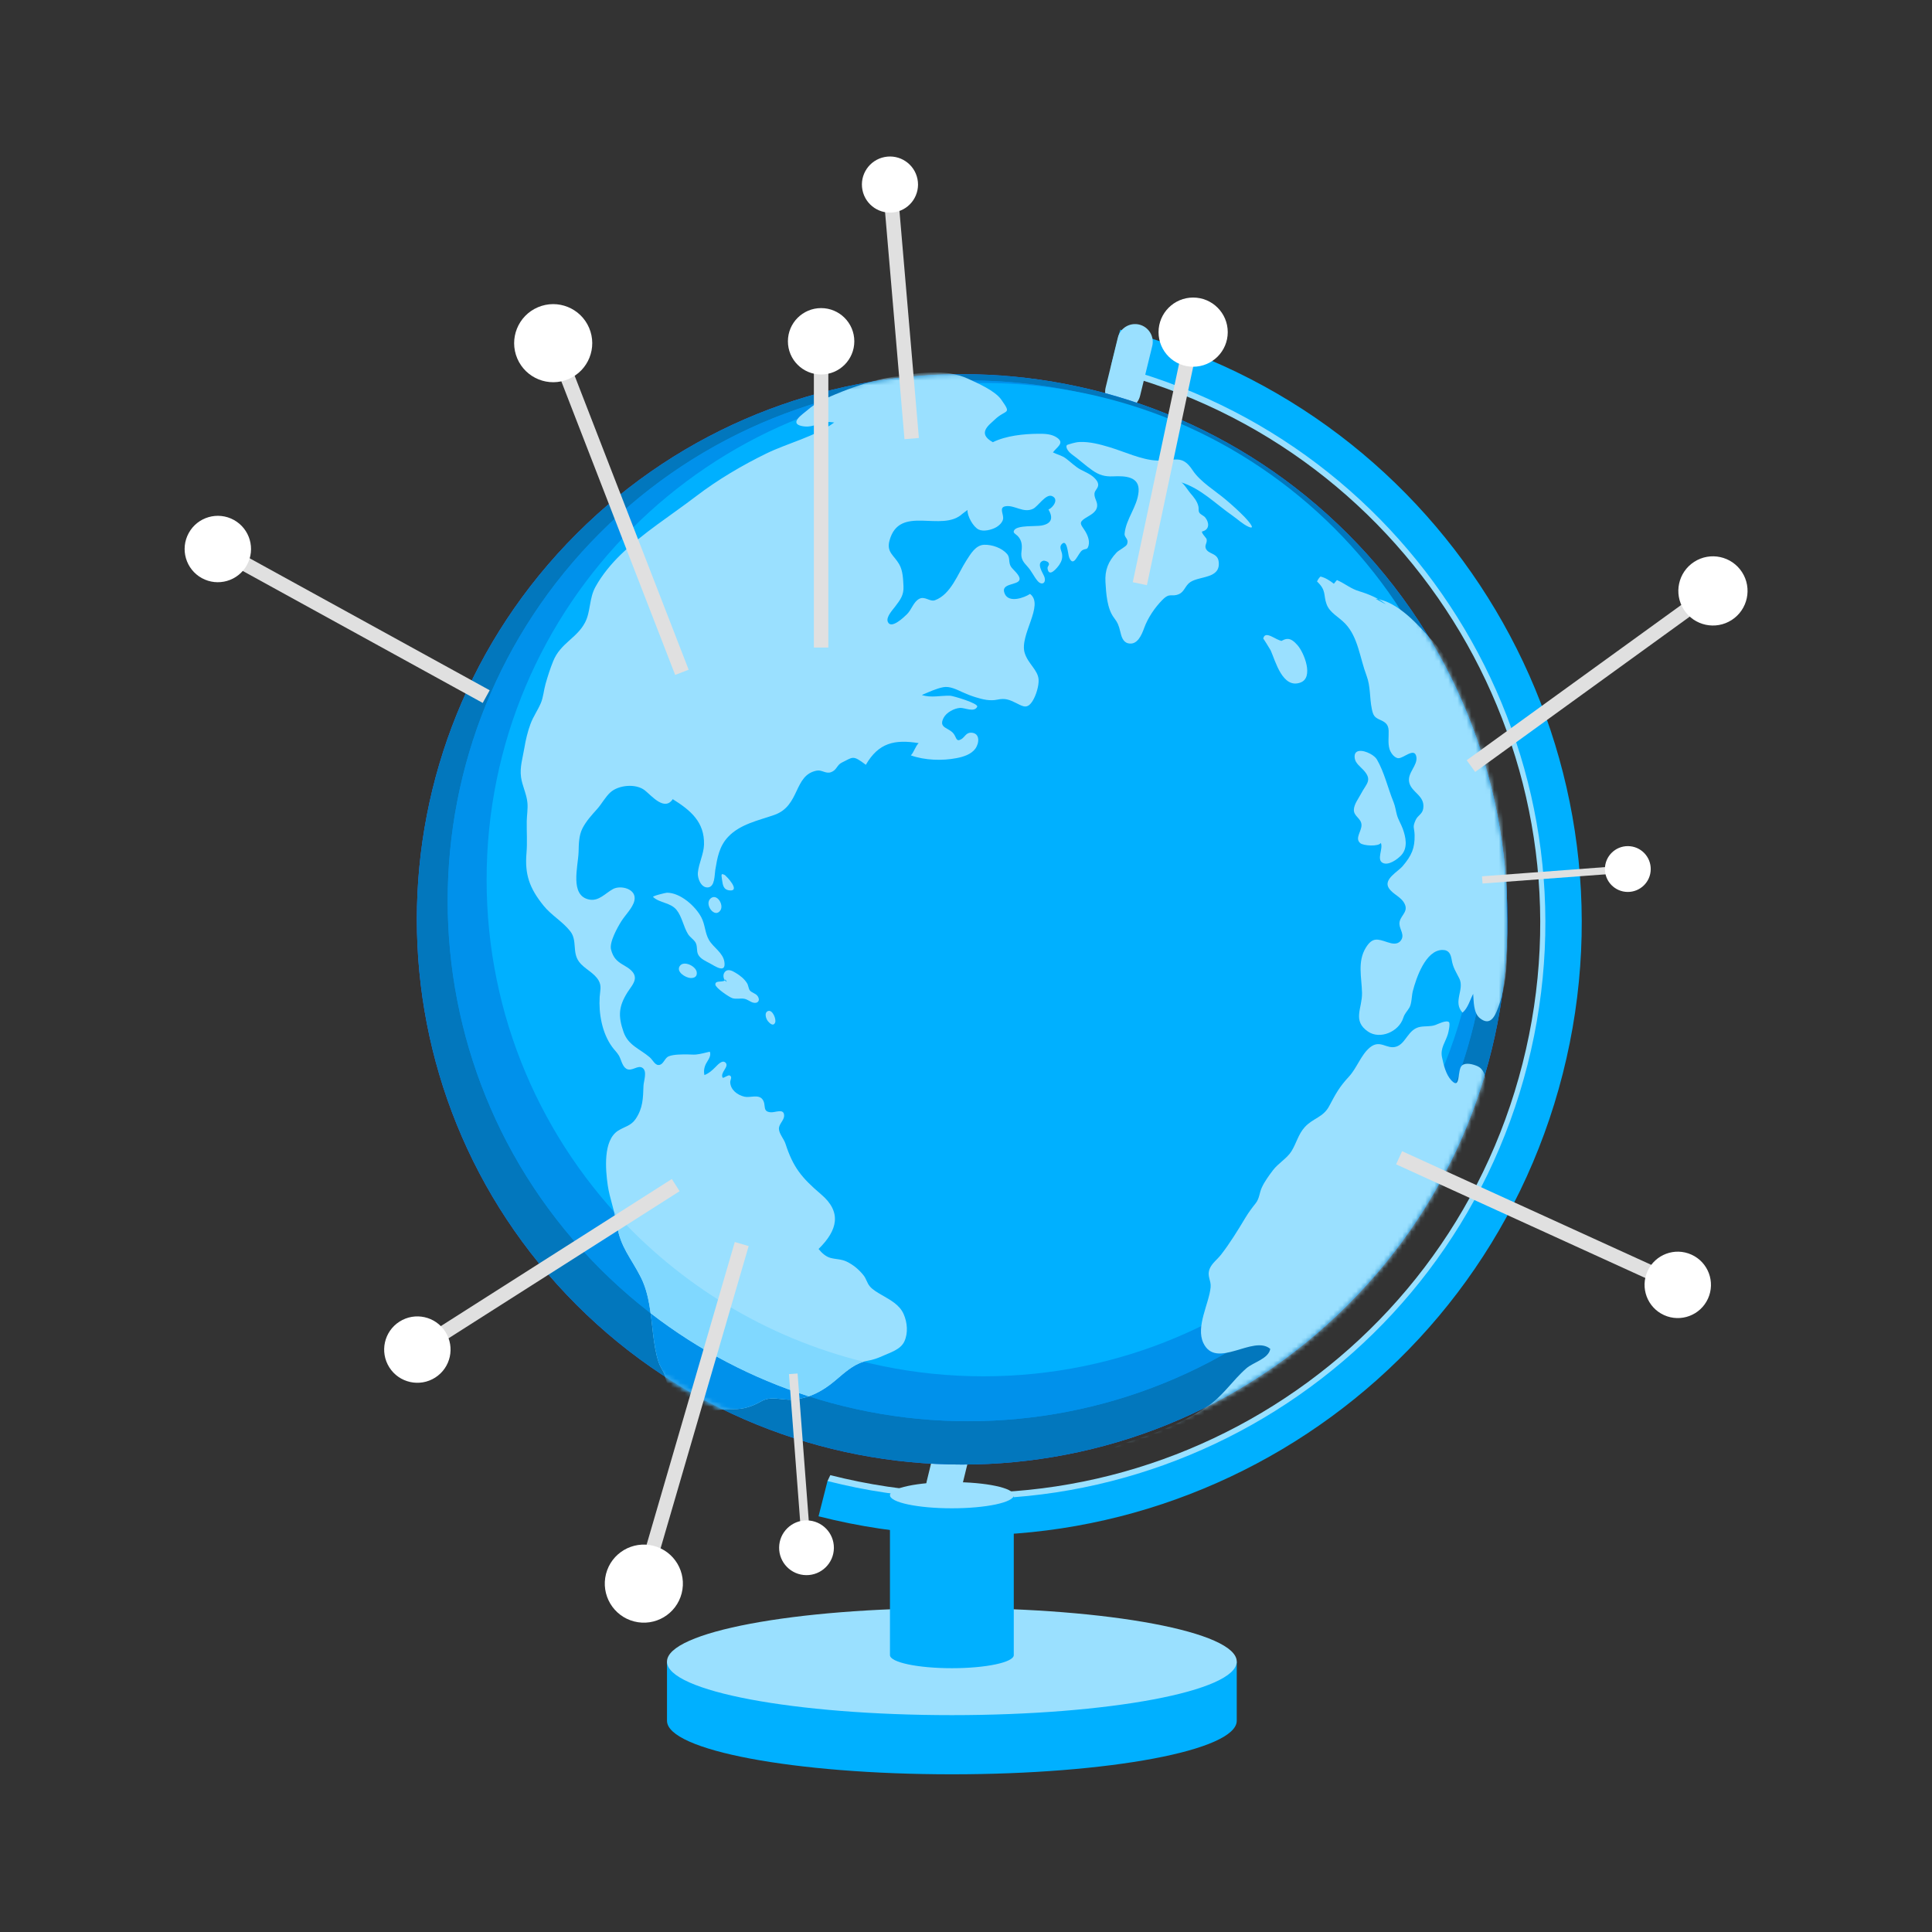 <?xml version="1.0" encoding="UTF-8" standalone="no"?>
<svg width="420px" height="420px" viewBox="0 0 420 420" version="1.1" xmlns="http://www.w3.org/2000/svg" xmlns:xlink="http://www.w3.org/1999/xlink" xmlns:sketch="http://www.bohemiancoding.com/sketch/ns">
    <rect x="0" y="0" width="420" height="420" fill="#333333" stroke="none"/>
    <!-- Generator: Sketch 3.3.3 (12072) - http://www.bohemiancoding.com/sketch -->
    <title>Artboard</title>
    <desc>Created with Sketch.</desc>
    <defs>
        <path id="path-1" d="M202.639,202.428 C156.347,248.716 81.291,248.716 34.998,202.428 C-11.293,156.144 -11.293,81.101 34.998,34.815 C81.291,-11.471 156.347,-11.469 202.639,34.815 C248.932,81.101 248.932,156.144 202.639,202.428"></path>
    </defs>
    <g id="Page-1" stroke="none" stroke-width="1" fill="none" fill-rule="evenodd" sketch:type="MSPage">
        <g id="Artboard" sketch:type="MSArtboardGroup">
            <g id="Rectangle-8-+-Imported-Layers-Copy" sketch:type="MSLayerGroup">
                <rect id="Rectangle-8" fill-opacity="0" fill="#D8D8D8" sketch:type="MSShapeGroup" x="0" y="0" width="420" height="420"></rect>
                <g id="Imported-Layers" transform="translate(40, 34)">
                    <path d="M168.93,289.9 C168.426,291.967 166.341,293.233 164.275,292.728 C162.209,292.224 160.942,290.14 161.447,288.073 L164.097,277.228 C164.601,275.162 166.685,273.896 168.751,274.4 C170.819,274.905 172.085,276.989 171.58,279.055 L168.93,289.9" id="Fill-1" fill="#9AE0FF" sketch:type="MSShapeGroup"></path>
                    <path d="M104.999,327.213 L104.999,340.075 C104.999,346.506 132.725,351.719 166.928,351.719 C201.131,351.719 228.857,346.506 228.857,340.075 L228.857,327.213 L104.999,327.213" id="Fill-2" fill="#00B0FF" sketch:type="MSShapeGroup"></path>
                    <path d="M228.857,327.213 C228.857,333.644 201.131,338.856 166.928,338.856 C132.725,338.856 104.999,333.644 104.999,327.213 C104.999,320.784 132.725,315.57 166.928,315.57 C201.131,315.57 228.857,320.784 228.857,327.213" id="Fill-3" fill="#9AE0FF" sketch:type="MSShapeGroup"></path>
                    <path d="M203.427,39.162 L201.878,45.251 L201.572,45.333 L201.501,46.739 C267.769,63.58 307.835,130.945 290.99,197.204 C274.147,263.462 206.773,303.524 140.505,286.683 L139.892,287.968 L140.131,288.156 L138.579,294.259 C209.031,312.164 280.661,269.575 298.568,199.13 C316.474,128.687 273.879,57.068 203.427,39.162" id="Fill-4" fill="#9AE0FF" sketch:type="MSShapeGroup"></path>
                    <path d="M203.519,37.672 L201.572,45.333 C268.583,62.363 309.098,130.484 292.064,197.486 C275.033,264.487 206.903,304.997 139.892,287.968 L137.943,295.629 C209.186,313.735 281.618,270.667 299.727,199.434 C317.835,128.2 274.761,55.778 203.519,37.672" id="Fill-5" fill="#00B0FF" sketch:type="MSShapeGroup"></path>
                    <path d="M166.928,293.891 C159.495,293.891 153.47,292.613 153.47,291.04 L153.47,325.803 C153.47,327.376 159.495,328.653 166.928,328.653 C174.361,328.653 180.386,327.376 180.386,325.803 L180.386,291.04 C180.386,292.613 174.361,293.891 166.928,293.891" id="Fill-6" fill="#00B0FF" sketch:type="MSShapeGroup"></path>
                    <path d="M166.928,288.192 C159.495,288.192 153.47,289.468 153.47,291.04 C153.47,292.613 159.495,293.891 166.928,293.891 C174.361,293.891 180.386,292.613 180.386,291.04 C180.386,289.468 174.361,288.192 166.928,288.192" id="Fill-7" fill="#9AE0FF" sketch:type="MSShapeGroup"></path>
                    <path d="M207.84,52.063 C207.336,54.129 205.251,55.395 203.184,54.89 C201.119,54.386 199.852,52.302 200.358,50.235 L203.007,39.389 C203.511,37.324 205.595,36.058 207.662,36.562 C209.728,37.067 210.994,39.151 210.489,41.217 L207.84,52.063" id="Fill-8" fill="#9AE0FF" sketch:type="MSShapeGroup"></path>
                    <path d="M252.979,249.667 C206.686,295.955 131.63,295.955 85.337,249.667 C39.046,203.383 39.046,128.34 85.337,82.054 C131.63,35.768 206.686,35.769 252.979,82.054 C299.271,128.34 299.271,203.383 252.979,249.667" id="Fill-9" fill="#2979FF" sketch:type="MSShapeGroup"></path>
                    <path d="M252.979,249.667 C206.686,295.955 131.63,295.955 85.337,249.667 C39.046,203.383 39.046,128.34 85.337,82.054 C131.63,35.768 206.686,35.769 252.979,82.054 C299.271,128.34 299.271,203.383 252.979,249.667" id="Fill-10" fill="#0277BD" sketch:type="MSShapeGroup"></path>
                    <path d="M267.81,104.12 C276.689,119.801 281.76,137.92 281.76,157.226 C281.76,216.857 233.411,265.198 173.774,265.198 C114.133,265.198 65.784,216.857 65.784,157.226 C65.784,97.595 114.133,49.253 173.774,49.253 C180.292,49.253 186.678,49.83 192.879,50.939 C156.993,43.722 118.283,54.016 90.461,81.836 C46.274,126.015 46.274,197.644 90.461,241.823 C134.647,286.003 206.285,286.003 250.472,241.823 C287.819,204.481 293.595,147.533 267.81,104.12" id="Fill-11" fill="#0091EB" sketch:type="MSShapeGroup"></path>
                    <path d="M250.472,241.823 C206.285,286.003 134.647,286.003 90.461,241.823 C46.274,197.644 46.274,126.015 90.461,81.836 C134.647,37.656 206.285,37.657 250.472,81.836 C294.658,126.015 294.658,197.644 250.472,241.823" id="Fill-12" fill="#0091EB" sketch:type="MSShapeGroup"></path>
                    <path d="M65.784,157.226 C65.784,97.595 114.133,49.253 173.774,49.253 C233.411,49.253 281.76,97.595 281.76,157.226 C281.76,216.857 233.411,265.198 173.774,265.198 C114.133,265.198 65.784,216.857 65.784,157.226" id="Fill-13" fill="#00B0FF" sketch:type="MSShapeGroup"></path>
                    <g id="Group-29" transform="translate(50.339, 47.239)">
                        <mask id="mask-2" sketch:name="Clip 15" fill="white">
                            <use xlink:href="#path-1"></use>
                        </mask>
                        <g id="Clip-15"></g>
                        <path d="M118.917,30.425 C114.42,34.657 105.151,28.281 103.018,36.327 C102.359,38.83 104.01,39.46 105.13,41.409 C105.946,42.825 105.986,44.602 106.068,46.169 C106.167,48.138 105.403,49.113 104.224,50.668 C103.674,51.396 102.241,52.908 102.659,53.934 C103.358,55.646 106.138,52.961 106.814,52.302 C107.866,51.279 108.236,49.572 109.535,48.92 C110.749,48.313 111.829,49.651 112.929,49.241 C116.4,47.948 117.895,43.476 119.738,40.614 C120.672,39.171 121.759,37.245 123.624,37.19 C125.333,37.14 127.458,37.877 128.597,39.194 C129.31,40.015 128.821,41.057 129.47,42.007 C129.891,42.627 131.419,43.805 131.311,44.696 C131.135,46.11 126.944,45.377 128.105,47.885 C129.038,49.895 132.32,48.704 133.585,47.875 C136.754,50.275 131.228,56.797 132.418,60.699 C133.139,63.062 135.327,64.423 135.444,66.521 C135.522,67.881 134.874,69.966 134.148,71.127 C133.001,72.953 132.131,72.384 130.588,71.609 C129.078,70.852 128.154,70.503 126.524,70.848 C124.858,71.201 123.316,70.821 121.677,70.311 C120.732,70.018 119.783,69.648 118.888,69.234 C117.611,68.646 116.099,67.88 114.713,68.152 C113.106,68.464 111.559,69.225 110.058,69.847 C112.021,70.523 114.221,69.932 116.241,70.007 C116.817,70.03 122.458,71.665 122.092,72.411 C121.455,73.709 119.361,72.58 118.371,72.651 C117.081,72.743 115.421,73.635 114.811,74.778 C113.561,77.127 115.984,76.877 117.013,78.321 C117.609,79.157 117.527,80.106 118.641,79.455 C119.4,79.009 119.667,78.011 120.771,78.041 C122.807,78.099 122.541,80.388 121.665,81.552 C120.734,82.786 119.057,83.292 117.609,83.571 C114.484,84.177 110.696,84.053 107.672,82.974 C108.333,82.299 108.679,80.967 109.37,80.31 C104.142,79.458 100.648,80.241 97.887,85.024 C94.964,82.797 95.115,83.374 92.651,84.547 C91.595,85.051 91.565,86.2 90.301,86.633 C89.146,87.028 88.335,86.076 87.226,86.285 C82.15,87.242 83.662,93.946 77.971,95.928 C74.516,97.132 70.57,97.916 67.958,100.678 C66.018,102.727 65.6,105.219 65.153,107.904 C64.98,108.944 65.103,111.547 63.569,111.677 C62.024,111.804 61.265,109.615 61.367,108.508 C61.561,106.414 62.651,104.424 62.707,102.366 C62.844,97.442 59.766,94.9 55.913,92.492 C54.113,95.183 51.337,91.757 49.824,90.563 C47.913,89.058 44.132,89.396 42.351,91.016 C41.254,92.014 40.472,93.518 39.476,94.634 C38.317,95.923 37.109,97.242 36.306,98.791 C35.485,100.376 35.49,102.224 35.44,103.976 C35.349,107.087 33.437,113.502 37.788,114.322 C39.854,114.715 41.267,112.928 42.933,112.025 C44.605,111.122 48.177,111.987 47.564,114.583 C47.196,116.143 45.579,117.678 44.73,119.036 C43.88,120.392 42.087,123.606 42.496,125.182 C42.946,126.905 43.705,127.697 45.177,128.544 C46.273,129.174 47.839,130.095 47.665,131.584 C47.548,132.572 46.612,133.616 46.079,134.464 C44.119,137.584 44.021,139.665 45.21,143.096 C46.234,146.041 48.745,146.753 50.904,148.604 C51.636,149.231 52.121,150.581 53.152,150.231 C53.96,149.958 54.231,148.682 55.065,148.378 C56.224,147.951 57.845,147.99 59.053,147.979 C59.68,147.974 60.333,148.062 60.936,148.008 C61.92,147.914 62.992,147.612 63.958,147.387 C64.365,148.294 63.545,149.231 63.154,149.979 C62.743,150.778 62.604,151.594 62.8,152.474 C63.849,152.039 64.366,151.551 65.189,150.736 C65.643,150.286 66.695,149.061 67.395,149.783 C68.258,150.67 66.078,151.956 66.786,153.075 C67.177,153.043 67.975,152.41 68.288,152.557 C68.945,152.856 68.376,153.546 68.402,154.05 C68.486,155.71 69.982,156.825 71.508,157.175 C72.709,157.451 74.57,156.585 75.429,157.767 C76.323,158.992 75.273,160.436 77.242,160.563 C78.246,160.629 80.095,159.652 80.123,161.258 C80.141,162.361 78.935,163.093 78.997,164.202 C79.057,165.274 80.085,166.375 80.413,167.386 C82.07,172.496 83.887,174.768 88.171,178.411 C92.682,182.248 91.781,186.183 87.613,190.275 C88.275,191.111 89.154,191.929 90.188,192.215 C91.363,192.537 92.541,192.462 93.684,193.007 C95.147,193.708 96.387,194.746 97.39,196.004 C97.982,196.746 98.145,197.682 98.749,198.397 C99.424,199.199 100.454,199.752 101.342,200.278 C103.189,201.363 105.213,202.377 106.117,204.455 C106.902,206.265 107.106,208.509 106.277,210.344 C105.452,212.167 103.197,212.772 101.503,213.551 C100.467,214.026 99.376,214.389 98.317,214.569 C95.444,215.064 93.394,217.069 91.142,218.952 C88.458,221.201 85.628,222.741 82.031,223.024 C79.493,223.224 77.411,222.089 75.032,223.451 C73.183,224.512 71.236,225.141 69.12,225.09 C66.554,225.032 63.841,225.594 61.353,226.157 C60.334,226.389 58.563,227.181 57.662,226.49 C56.933,225.93 56.012,223.624 55.816,222.668 C55.573,221.48 55.57,221.03 54.956,220.04 C54.412,219.155 54.365,218.113 53.93,217.145 C53.579,216.372 53.122,215.72 52.845,214.901 C52.178,212.913 51.887,210.798 51.632,208.729 C51.118,204.554 50.884,200.183 48.941,196.363 C46.803,192.158 44.52,189.859 43.79,185.095 C43.342,182.168 42.177,179.237 41.773,176.392 C41.301,173.087 40.718,166.659 44.039,164.558 C45.464,163.657 46.833,163.518 47.852,162.004 C49.446,159.629 49.452,157.501 49.549,154.8 C49.587,153.807 50.399,151.696 49.379,150.939 C48.3,150.14 46.984,151.867 45.764,151.06 C44.893,150.485 44.697,149.042 44.181,148.195 C43.771,147.516 43.183,146.975 42.72,146.329 C40.547,143.328 39.79,139.1 40.028,135.449 C40.113,134.178 40.482,133.133 39.819,131.952 C38.831,130.179 36.714,129.429 35.527,127.817 C34.008,125.753 35.199,123.225 33.64,121.222 C31.973,119.084 29.548,117.772 27.842,115.662 C24.751,111.84 23.72,108.854 24.116,104.191 C24.312,101.885 24.136,99.607 24.17,97.303 C24.192,95.971 24.441,94.627 24.321,93.293 C24.149,91.361 23.192,89.618 22.929,87.705 C22.628,85.547 23.3,83.487 23.649,81.381 C23.941,79.609 24.357,77.857 24.977,76.168 C25.57,74.55 26.569,73.172 27.234,71.608 C27.773,70.341 27.874,68.799 28.256,67.451 C28.728,65.79 29.254,64.142 29.899,62.537 C31.498,58.543 35.053,57.542 36.86,54.056 C38.075,51.717 37.719,48.875 39.094,46.364 C40.522,43.763 42.56,41.316 44.57,39.363 C49.441,34.621 55.463,30.855 60.969,26.652 C65.749,23.005 71.044,19.887 76.342,17.308 C80.854,15.114 86.977,13.616 91.012,10.606 C89.695,10.419 88.761,10.433 87.568,10.914 C86.353,11.406 85.217,11.659 83.909,11.367 C81.098,10.739 84.308,8.702 85.189,7.921 C86.946,6.363 89.026,5.413 91.193,4.513 C95.27,2.813 99.665,1.316 104.048,0.642 C109.156,-0.143 115.174,-1.192 120.116,1.1 C122.257,2.094 125.946,3.683 127.33,5.639 C129.712,9.008 128.358,7.63 125.895,9.997 C124.703,11.144 121.974,12.958 125.5,14.892 C128.376,13.473 132.192,13.086 135.353,13.06 C136.764,13.049 138.31,13.082 139.495,13.934 C141.135,15.108 139.406,15.94 138.562,17.107 C139.539,17.609 140.473,17.74 141.423,18.459 C142.474,19.254 143.43,20.236 144.586,20.851 C145.592,21.385 146.738,21.831 147.561,22.644 C147.971,23.05 148.393,23.55 148.396,24.165 C148.397,24.929 147.66,25.312 147.59,26.047 C147.498,27.039 148.301,27.859 148.167,28.845 C147.987,30.228 146.538,30.775 145.531,31.44 C144.185,32.329 144.547,32.708 145.374,33.928 C146.001,34.856 146.625,36.214 146.304,37.366 C146.016,38.404 145.738,37.913 144.95,38.38 C144.013,38.937 143.104,42.36 142.09,39.96 C141.811,39.306 141.667,35.701 140.434,37.097 C139.871,37.732 140.455,38.55 140.545,39.2 C140.667,40.085 140.443,40.803 139.939,41.544 C139.504,42.18 137.699,44.428 137.396,42.378 C137.303,41.748 137.971,41.65 137.58,41.064 C137.399,40.796 136.701,40.583 136.446,40.661 C134.802,41.172 136.44,43.39 136.703,44.173 C137.158,45.536 136.118,46.119 135.208,45.034 C134.411,44.089 133.924,42.917 133.069,41.982 C132.043,40.86 131.51,40.182 131.73,38.579 C131.901,37.323 131.807,36.225 130.906,35.288 C130.451,34.811 129.715,34.619 130.178,33.972 C130.936,32.909 134.824,33.233 136.043,33.016 C138.19,32.634 138.722,31.461 137.587,29.526 C138.541,29.153 139.968,27.254 138.341,26.597 C137.018,26.061 135.309,28.851 134.255,29.362 C132.139,30.391 130.207,28.479 128.236,28.821 C126.837,29.061 127.769,30.397 127.742,31.395 C127.722,32.159 127.009,32.934 126.2,33.393 C125.185,33.964 123.452,34.384 122.4,33.873 C121.237,33.308 119.918,30.968 119.985,29.627" id="Fill-14" fill="#9AE0FF" sketch:type="MSShapeGroup" mask="url(#mask-2)"></path>
                        <path d="M154.141,34.761 C154.445,31.538 156.905,28.931 157.179,25.659 C157.466,22.311 154.233,22.198 151.637,22.316 C149.826,22.399 148.614,22.036 147.151,21.02 C145.539,19.904 144.202,18.611 142.637,17.506 C142.171,17.177 141.172,16.12 141.597,15.514 C141.635,15.454 142.714,15.147 142.772,15.13 C143.312,14.992 143.799,14.87 144.371,14.846 C146.54,14.752 148.78,15.352 150.842,15.97 C154.073,16.942 157.783,18.71 161.068,18.876 C165.013,19.076 166.553,17.389 168.915,20.974 C170.582,23.507 173.826,25.431 176.109,27.362 C177.539,28.57 178.91,29.806 180.211,31.14 C180.56,31.503 182.995,34.101 181.095,33.281 C179.865,32.751 178.601,31.553 177.52,30.804 C173.866,28.267 170.79,24.992 166.427,23.612 C166.93,23.772 168.03,25.511 168.415,25.952 C169.164,26.813 169.939,27.73 170.191,28.876 C170.293,29.344 170.127,29.804 170.397,30.224 C170.656,30.633 171.356,30.858 171.688,31.281 C172.559,32.397 172.634,33.891 171.035,34.29 C170.627,34.391 171.896,35.773 171.926,35.854 C172.228,36.648 171.499,37.219 171.776,37.954 C172.287,39.301 174.324,38.905 174.583,40.808 C175.095,44.572 170.547,43.936 168.46,45.28 C167.303,46.026 167.17,47.39 165.953,47.917 C164.299,48.629 164.03,47.481 162.353,49.175 C160.696,50.85 159.193,53.077 158.397,55.275 C157.858,56.758 156.905,59.097 154.902,58.607 C153.724,58.318 153.433,57.045 153.186,56.024 C152.883,54.759 152.626,54.087 151.852,53.084 C150.318,51.092 150.124,47.758 149.979,45.3 C149.827,42.736 150.563,40.818 152.4,38.869 C152.874,38.363 154.471,37.6 154.663,37.094 C155.128,35.851 154.051,35.691 154.141,34.761" id="Fill-16" fill="#9AE0FF" sketch:type="MSShapeGroup" mask="url(#mask-2)"></path>
                        <path d="M188.341,58.064 C187.21,58.103 184.7,55.619 184.281,57.572 C184.289,57.536 185.821,59.982 185.889,60.133 C186.909,62.39 188.463,68.621 192.402,67.127 C195.286,66.032 193.191,60.716 191.759,59.057 C190.173,57.218 189.282,57.419 187.792,58.365" id="Fill-17" fill="#9AE0FF" sketch:type="MSShapeGroup" mask="url(#mask-2)"></path>
                        <path d="M210.945,50.141 C209.268,48.752 207.091,47.884 205.137,47.292 C203.18,46.698 202.279,45.737 200.295,44.858 C200.104,45.127 199.825,45.393 199.631,45.662 C198.764,44.985 197.76,44.33 196.725,44.099 C196.402,44.378 196.146,44.782 195.974,45.171 C198.066,47.137 197.316,48.118 198.044,50.095 C198.752,52.02 200.642,52.797 202.125,54.361 C204.91,57.301 205.285,61.799 206.719,65.587 C207.648,68.037 207.363,70.395 207.888,72.907 C208.167,74.225 208.418,74.685 209.583,75.203 C210.7,75.698 211.478,76.132 211.538,77.572 C211.592,78.88 211.348,80.295 211.721,81.569 C211.937,82.31 212.633,83.382 213.503,83.574 C214.62,83.824 217.202,81.026 217.571,83.319 C217.871,85.181 215.567,86.781 216.006,88.816 C216.498,91.097 219.484,91.671 219.062,94.52 C218.876,95.781 217.905,95.943 217.412,97.025 C216.655,98.696 217.143,98.577 217.184,100.311 C217.242,103.114 216.565,104.736 214.544,107.1 C213.568,108.236 210.385,109.902 211.553,111.784 C212.481,113.276 214.428,113.715 215.115,115.479 C215.782,117.194 213.784,117.99 213.89,119.665 C213.96,120.897 215.117,122.038 214.156,123.266 C213.443,124.178 212.286,123.922 211.321,123.603 C209.163,122.885 208.035,122.446 206.604,124.74 C204.702,127.8 205.688,131.275 205.753,134.612 C205.82,137.944 203.575,140.664 207.074,143.03 C209.681,144.797 213.749,143.047 214.707,140.071 C215.043,139.029 215.481,138.759 216.044,137.82 C216.574,136.931 216.528,135.27 216.791,134.235 C217.51,131.45 219.553,125.299 223.228,125.273 C224.681,125.264 225.049,126.215 225.256,127.457 C225.534,129.117 226.162,129.993 226.905,131.476 C228.091,133.849 225.416,136.57 227.606,138.902 C228.782,137.887 229.22,136.162 229.916,134.817 C230.055,136.36 229.936,138.957 231.386,140.114 C233.808,142.044 234.816,139.414 235.673,136.897 C238.161,129.624 237.13,120.321 237.226,112.745 C237.319,105.261 237.053,97.783 235.168,90.564 C232.167,79.058 229.294,67.263 221.137,58.141 C218.081,54.73 213.519,49.484 208.704,48.93" id="Fill-18" fill="#9AE0FF" sketch:type="MSShapeGroup" mask="url(#mask-2)"></path>
                        <path d="M207.54,82.625 C205.953,81.761 203.798,81.517 204.185,83.691 C204.369,84.713 205.421,85.465 206.07,86.169 C208.103,88.382 206.665,89.133 205.526,91.33 C204.992,92.36 204.012,93.593 203.98,94.8 C203.94,96.235 205.606,96.65 205.639,98.1 C205.67,99.498 204.133,100.988 205.363,102.05 C206.068,102.656 209.381,102.824 209.839,102.006 C210.41,103.231 208.882,105.55 210.195,106.314 C211.44,107.039 213.479,105.56 214.297,104.667 C215.769,103.055 215.269,100.748 214.602,98.902 C214.239,97.903 213.623,96.946 213.343,95.93 C213.075,94.961 212.985,94.059 212.594,93.099 C211.366,90.094 210.619,86.675 208.986,83.861 C208.731,83.425 208.183,82.974 207.54,82.625" id="Fill-19" fill="#9AE0FF" sketch:type="MSShapeGroup" mask="url(#mask-2)"></path>
                        <path d="M207.444,146.489 C205.548,148.057 204.619,150.946 202.95,152.76 C200.771,155.123 200.088,156.455 198.6,159.245 C197.294,161.691 195.107,161.811 193.31,163.782 C191.885,165.339 191.481,167.331 190.398,169.056 C189.435,170.591 187.522,171.654 186.381,173.172 C185.513,174.329 184.583,175.589 183.978,176.897 C183.434,178.072 183.461,179.297 182.641,180.332 C181.825,181.358 181.098,182.328 180.405,183.478 C178.751,186.227 177.073,188.974 175.105,191.517 C174.349,192.493 173.085,193.42 172.633,194.587 C171.995,196.228 172.981,197.047 172.84,198.589 C172.514,202.145 169.572,207.134 171.255,210.708 C174.044,216.621 182.119,208.856 185.806,211.997 C185.45,214.134 182.144,214.891 180.623,216.21 C177.606,218.834 175.596,222.15 172.259,224.416 C168.818,226.756 164.985,228.595 161.122,230.128 C155.703,232.279 150.233,232.892 146.349,237.461 C158.436,238.342 172.414,231.664 181.984,224.904 C190.419,218.94 197.849,211.677 204.449,203.757 C211.032,195.861 217.906,187.496 223.766,179.07 C227.67,173.458 231.198,167.098 232.069,160.21 C232.359,157.893 233.017,155.482 232.568,153.144 C232.348,152.006 231.917,151.001 230.818,150.526 C229.907,150.134 228.361,149.691 227.508,150.363 C226.387,151.24 227.26,155.844 225.184,153.637 C223.978,152.355 223.474,150.22 223.131,148.545 C222.735,146.602 223.937,145.236 224.426,143.532 C224.557,143.085 224.969,141.234 224.643,140.956 C224.064,140.459 222.309,141.364 221.737,141.572 C220.622,141.98 219.63,141.787 218.457,141.981 C215.732,142.431 215.341,145.635 213.18,146.297 C211.075,146.942 209.705,144.623 207.444,146.489" id="Fill-20" fill="#9AE0FF" sketch:type="MSShapeGroup" mask="url(#mask-2)"></path>
                        <path d="M62.122,118.183 C60.852,115.762 57.573,112.825 54.652,112.829 C54.378,112.829 51.413,113.551 51.641,113.761 C53.127,115.12 55.399,114.925 56.741,116.573 C57.907,117.999 58.248,120.243 59.225,121.816 C59.668,122.527 60.441,122.957 60.845,123.621 C61.339,124.426 61.017,125.423 61.428,126.255 C61.888,127.198 63.147,127.733 64,128.195 C65.078,128.778 67.522,130.504 67.139,127.887 C66.843,125.856 64.759,124.766 63.8,123.129 C62.89,121.573 62.979,119.819 62.122,118.183" id="Fill-21" fill="#9AE0FF" sketch:type="MSShapeGroup" mask="url(#mask-2)"></path>
                        <path d="M76.606,140.764 C77.025,141.271 77.782,141.946 78.163,141.067 C78.472,140.361 77.624,138.257 76.684,138.535 C75.722,138.821 76.154,140.221 76.606,140.764" id="Fill-22" fill="#9AE0FF" sketch:type="MSShapeGroup" mask="url(#mask-2)"></path>
                        <path d="M67.391,131.672 C67.052,132.526 65.11,131.709 65.174,132.803 C65.218,133.531 68.202,135.55 68.886,135.76 C69.706,136.014 70.6,135.744 71.428,135.88 C72.173,136.001 72.699,136.535 73.374,136.72 C74.46,137.019 75.048,136.13 74.276,135.196 C73.874,134.705 73.041,134.55 72.661,134.061 C72.396,133.719 72.338,132.942 72.07,132.514 C71.465,131.542 70.592,130.862 69.62,130.269 C68.886,129.822 67.86,129.238 67.186,130.118 C66.694,130.755 66.962,131.876 67.645,132.231" id="Fill-23" fill="#9AE0FF" sketch:type="MSShapeGroup" mask="url(#mask-2)"></path>
                        <path d="M59.746,131.371 C60.649,131.425 61.244,131.034 61.127,130.11 C60.967,128.798 58.332,127.513 57.463,128.73 C56.548,130.014 58.692,131.305 59.746,131.371" id="Fill-24" fill="#9AE0FF" sketch:type="MSShapeGroup" mask="url(#mask-2)"></path>
                        <path d="M67.659,109.283 C66.411,108.438 66.407,108.685 66.621,109.999 C66.803,111.119 66.87,112.231 68.365,112.333 C70.565,112.48 67.808,109.329 66.968,108.802" id="Fill-25" fill="#9AE0FF" sketch:type="MSShapeGroup" mask="url(#mask-2)"></path>
                        <path d="M66.276,116.654 C67.087,115.423 65.456,112.847 64.096,114.112 C62.732,115.378 65.045,118.521 66.276,116.654" id="Fill-26" fill="#9AE0FF" sketch:type="MSShapeGroup" mask="url(#mask-2)"></path>
                        <path d="M51.632,208.729 C51.887,210.798 52.178,212.913 52.845,214.901 C53.122,215.72 53.579,216.372 53.93,217.145 C54.365,218.113 54.412,219.155 54.956,220.04 C55.57,221.03 55.573,221.48 55.816,222.668 C56.012,223.624 56.933,225.93 57.662,226.49 C58.563,227.181 60.334,226.389 61.353,226.157 C63.841,225.594 66.554,225.032 69.12,225.09 C71.236,225.141 73.183,224.512 75.032,223.451 C77.411,222.089 79.493,223.224 82.031,223.024 C83.26,222.927 84.395,222.673 85.472,222.305 C73.289,218.398 61.642,212.373 51.098,204.236 C51.3,205.737 51.449,207.245 51.632,208.729" id="Fill-27" fill="#0091EB" sketch:type="MSShapeGroup" mask="url(#mask-2)"></path>
                        <path d="M97.408,214.792 C76.144,209.528 57.363,197.968 43.162,182.2 C43.414,183.162 43.641,184.128 43.79,185.095 C44.52,189.859 46.803,192.158 48.941,196.363 C50.193,198.825 50.734,201.515 51.098,204.236 C61.642,212.373 73.289,218.398 85.472,222.305 C87.541,221.595 89.376,220.432 91.142,218.952 C93.148,217.274 94.998,215.509 97.408,214.792" id="Fill-28" fill="#80D8FF" sketch:type="MSShapeGroup" mask="url(#mask-2)"></path>
                    </g>
                    <path d="M82.798,46.538 L108.242,112.154" id="Stroke-30" stroke="#E0E0E0" stroke-width="3.141" sketch:type="MSShapeGroup"></path>
                    <path d="M88.065,37.269 C89.907,41.578 87.907,46.565 83.597,48.406 C79.284,50.25 74.297,48.247 72.454,43.938 C70.613,39.627 72.615,34.64 76.925,32.798 C81.236,30.957 86.223,32.957 88.065,37.269" id="Fill-31" fill="#FFFFFF" sketch:type="MSShapeGroup"></path>
                    <path d="M101.557,304.011 L121.244,236.446" id="Stroke-32" stroke="#E0E0E0" stroke-width="3.141" sketch:type="MSShapeGroup"></path>
                    <path d="M91.739,308.17 C92.897,303.629 97.517,300.886 102.06,302.043 C106.604,303.201 109.348,307.819 108.191,312.362 C107.033,316.906 102.412,319.648 97.869,318.491 C93.325,317.335 90.581,312.715 91.739,308.17" id="Fill-33" fill="#FFFFFF" sketch:type="MSShapeGroup"></path>
                    <path d="M153.47,6.121 L158.192,61.346" id="Stroke-34" stroke="#E0E0E0" stroke-width="3.141" sketch:type="MSShapeGroup"></path>
                    <path d="M159.453,4.936 C160.107,8.24 157.96,11.449 154.655,12.104 C151.349,12.758 148.142,10.609 147.488,7.306 C146.832,4.002 148.98,0.794 152.285,0.14 C155.589,-0.515 158.798,1.633 159.453,4.936" id="Fill-35" fill="#FFFFFF" sketch:type="MSShapeGroup"></path>
                    <path id="Stroke-36" stroke="#E0E0E0" stroke-width="3.141" sketch:type="MSShapeGroup" d="M138.501,40.194 L138.501,106.768"></path>
                    <path d="M145.72,40.194 C145.72,44.18 142.488,47.411 138.501,47.411 C134.516,47.411 131.285,44.18 131.285,40.194 C131.285,36.209 134.516,32.978 138.501,32.978 C142.488,32.978 145.72,36.209 145.72,40.194" id="Fill-37" fill="#FFFFFF" sketch:type="MSShapeGroup"></path>
                    <path d="M7.355,85.353 L65.697,117.434" id="Stroke-38" stroke="#E0E0E0" stroke-width="3.141" sketch:type="MSShapeGroup"></path>
                    <path d="M10.832,79.028 C14.324,80.949 15.6,85.338 13.678,88.83 C11.758,92.322 7.369,93.595 3.877,91.676 C0.385,89.755 -0.891,85.367 1.03,81.875 C2.951,78.383 7.34,77.109 10.832,79.028" id="Fill-39" fill="#FFFFFF" sketch:type="MSShapeGroup"></path>
                    <path d="M50.731,259.39 L106.894,223.633" id="Stroke-40" stroke="#E0E0E0" stroke-width="3.141" sketch:type="MSShapeGroup"></path>
                    <path d="M46.854,253.304 C50.215,251.163 54.677,252.154 56.818,255.516 C58.959,258.876 57.969,263.337 54.606,265.477 C51.245,267.616 46.784,266.628 44.644,263.267 C42.502,259.904 43.49,255.443 46.854,253.304" id="Fill-41" fill="#FFFFFF" sketch:type="MSShapeGroup"></path>
                    <path d="M324.732,245.319 L264.154,217.689" id="Stroke-42" stroke="#E0E0E0" stroke-width="3.141" sketch:type="MSShapeGroup"></path>
                    <path d="M321.737,251.886 C318.111,250.233 316.512,245.951 318.166,242.325 C319.82,238.7 324.101,237.101 327.727,238.755 C331.354,240.408 332.952,244.689 331.298,248.316 C329.643,251.942 325.365,253.54 321.737,251.886" id="Fill-43" fill="#FFFFFF" sketch:type="MSShapeGroup"></path>
                    <path d="M332.381,94.46 L279.77,132.54" id="Stroke-44" stroke="#E0E0E0" stroke-width="3.141" sketch:type="MSShapeGroup"></path>
                    <path d="M336.461,100.781 C332.969,103.033 328.313,102.03 326.06,98.541 C323.807,95.05 324.808,90.396 328.298,88.142 C331.789,85.889 336.444,86.891 338.701,90.38 C340.954,93.87 339.951,98.526 336.461,100.781" id="Fill-45" fill="#FFFFFF" sketch:type="MSShapeGroup"></path>
                    <path d="M219.379,38.205 L207.792,92.888" id="Stroke-46" stroke="#E0E0E0" stroke-width="3.141" sketch:type="MSShapeGroup"></path>
                    <path d="M226.902,38.205 C226.902,42.358 223.534,45.726 219.379,45.726 C215.224,45.726 211.857,42.358 211.857,38.205 C211.857,34.051 215.224,30.684 219.379,30.684 C223.534,30.684 226.902,34.051 226.902,38.205" id="Fill-47" fill="#FFFFFF" sketch:type="MSShapeGroup"></path>
                    <path d="M135.326,302.471 L132.45,264.656" id="Stroke-48" stroke="#E0E0E0" stroke-width="1.877" sketch:type="MSShapeGroup"></path>
                    <path d="M129.374,302.407 C129.409,299.121 132.104,296.485 135.391,296.52 C138.678,296.556 141.315,299.247 141.28,302.536 C141.245,305.824 138.551,308.457 135.263,308.422 C131.975,308.387 129.339,305.694 129.374,302.407" id="Fill-49" fill="#FFFFFF" sketch:type="MSShapeGroup"></path>
                    <path d="M313.876,154.92 L282.229,157.287" id="Stroke-50" stroke="#E0E0E0" stroke-width="1.571" sketch:type="MSShapeGroup"></path>
                    <path d="M313.815,159.9 C311.065,159.867 308.862,157.611 308.896,154.86 C308.927,152.11 311.184,149.907 313.935,149.941 C316.684,149.973 318.888,152.229 318.855,154.98 C318.824,157.729 316.565,159.933 313.815,159.9" id="Fill-51" fill="#FFFFFF" sketch:type="MSShapeGroup"></path>
                </g>
            </g>
        </g>
    </g>
</svg>